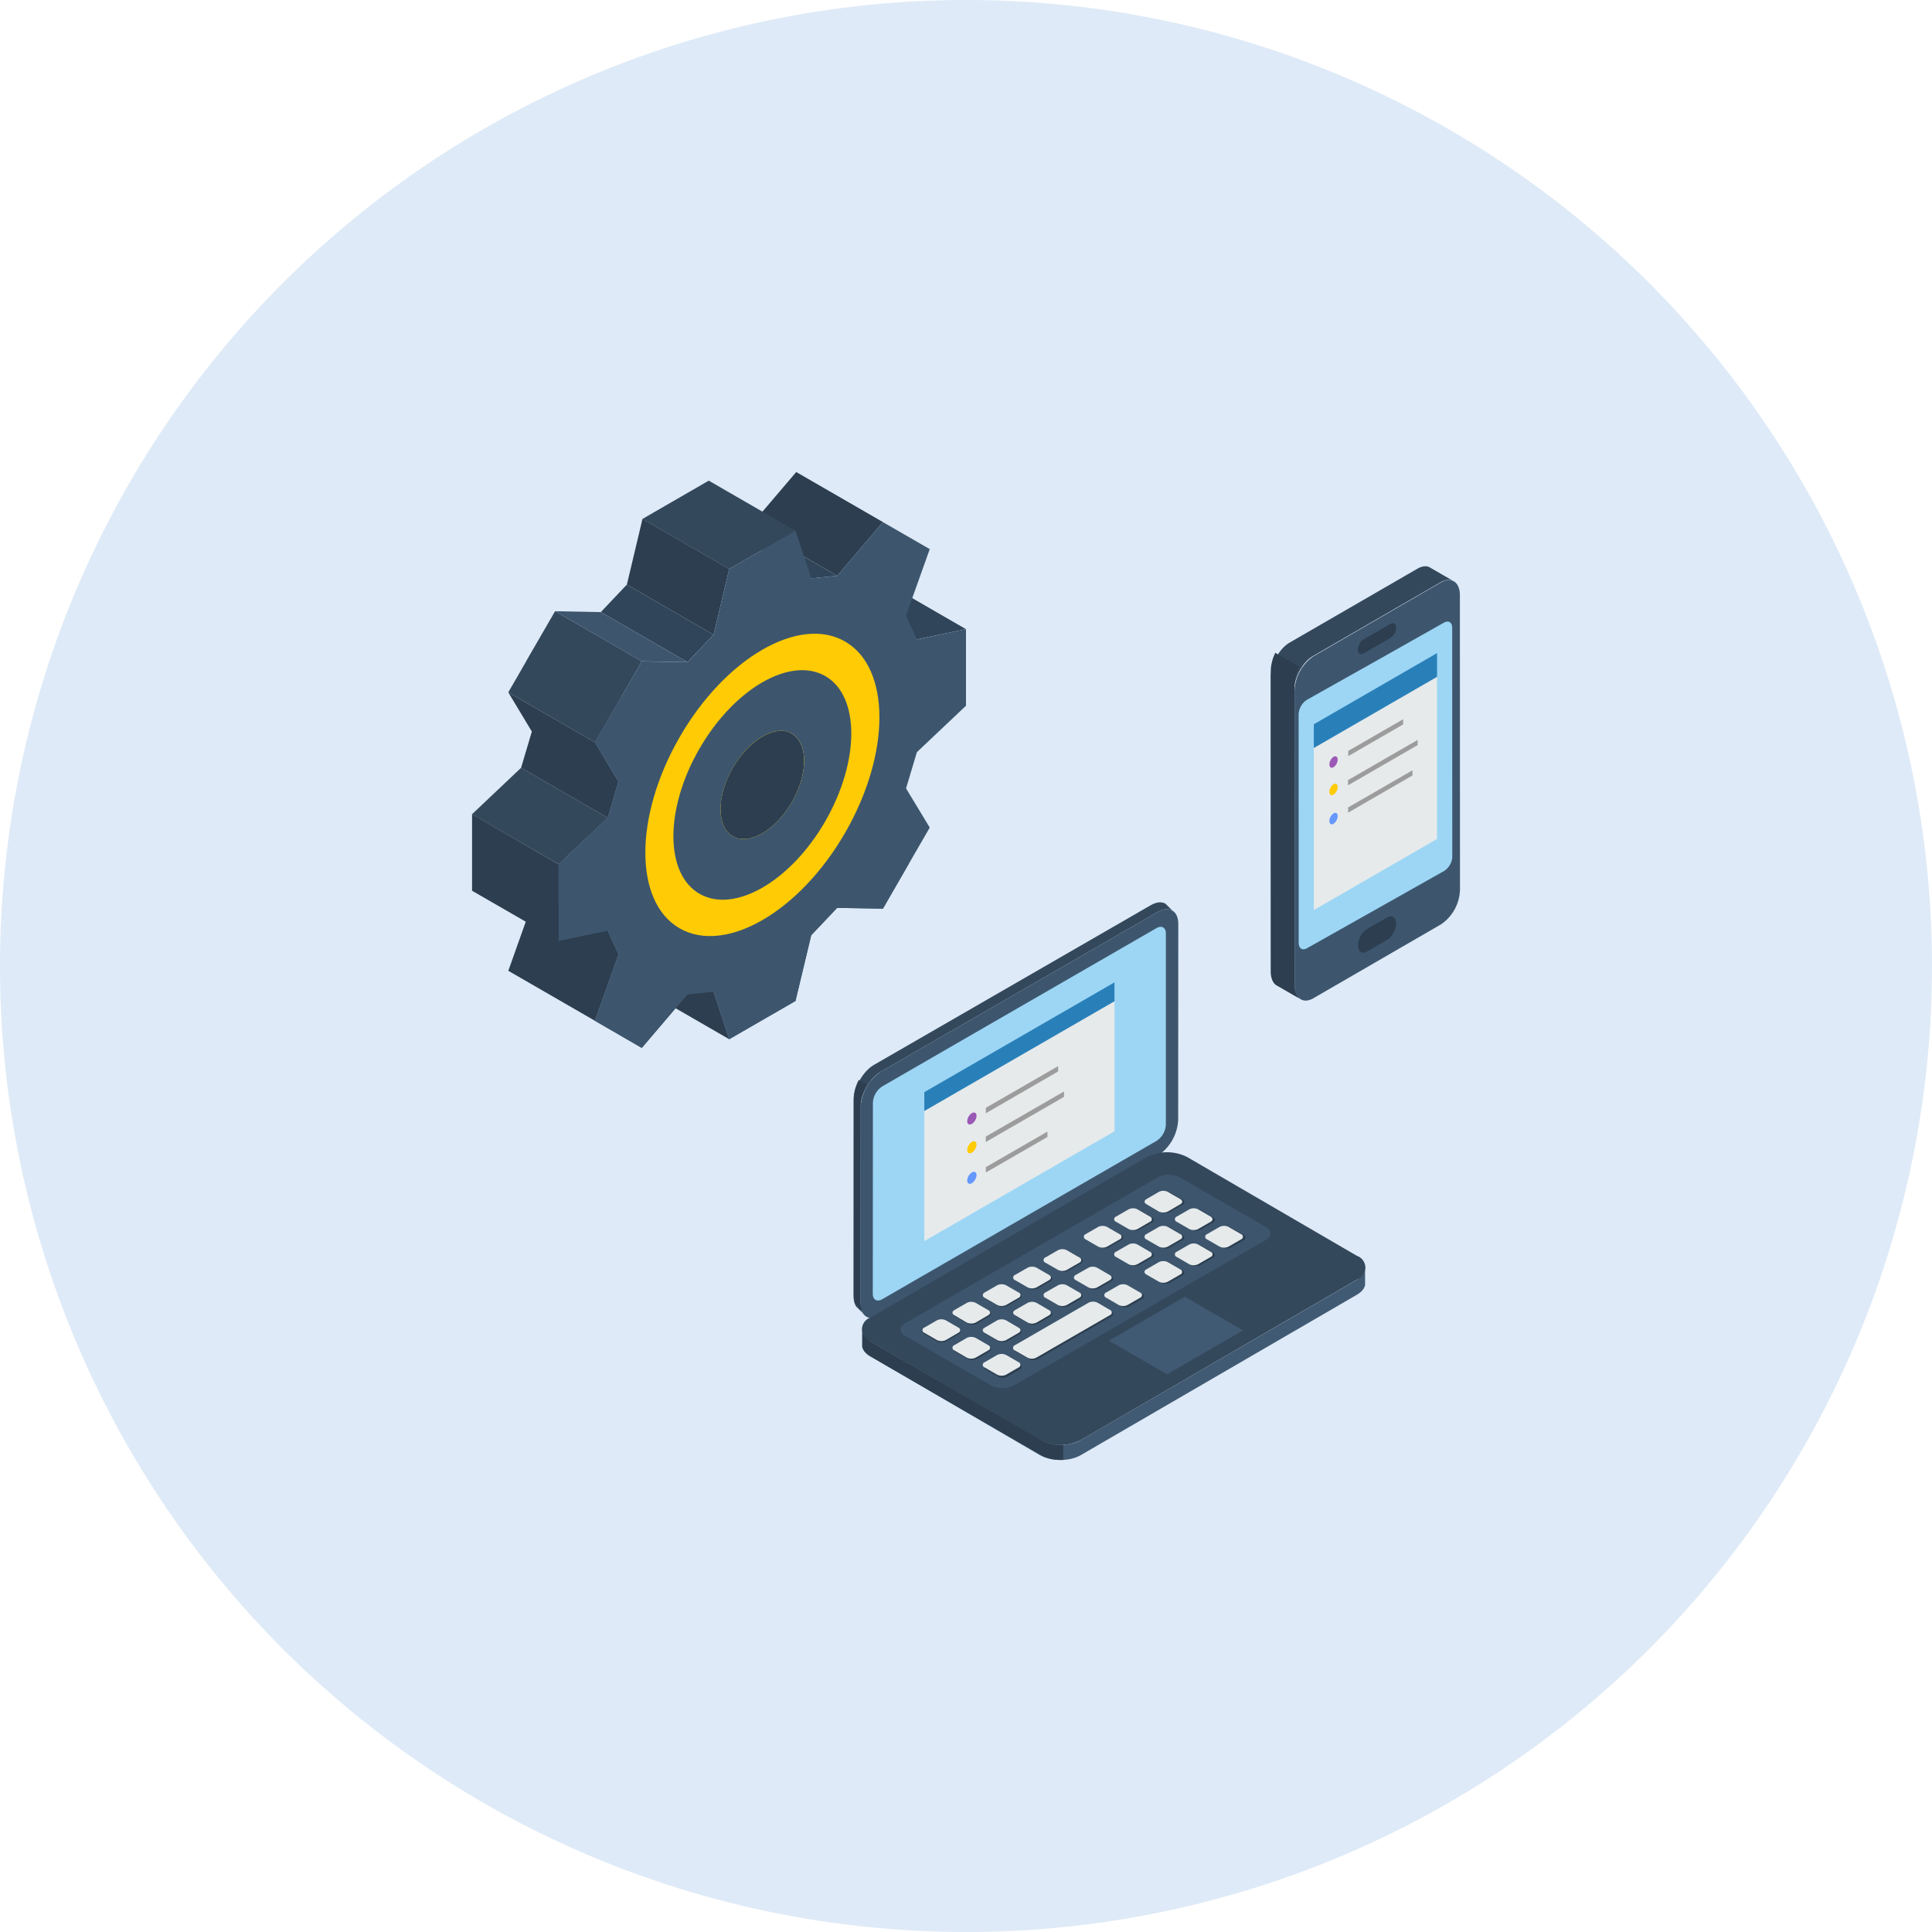<svg xmlns="http://www.w3.org/2000/svg" width="176" height="176" viewBox="0 0 176 176">
  <g id="グループ_18267" data-name="グループ 18267" transform="translate(-236 -544)">
    <path id="パス_23981" data-name="パス 23981" d="M88,0A88,88,0,1,1,0,88,88,88,0,0,1,88,0Z" transform="translate(236 544)" fill="#deeaf7"/>
    <g id="グループ_15256" data-name="グループ 15256" transform="translate(-52 28)">
      <rect id="長方形_379" data-name="長方形 379" width="90" height="90" transform="translate(331 559)" fill="none"/>
      <g id="グループ_15284" data-name="グループ 15284" transform="translate(233.873 405.769)">
        <path id="パス_26884" data-name="パス 26884" d="M112.2,158.6l-7.9-4.563-4.468.933,7.9,4.564Z" transform="translate(29.919 8.943)" fill="#304559" fill-rule="evenodd"/>
        <path id="パス_26885" data-name="パス 26885" d="M111.3,157.792l-7.9-4.561-4.167,4.891,7.9,4.561Z" transform="translate(23.261 0)" fill="#2c3e50" fill-rule="evenodd"/>
        <path id="パス_26886" data-name="パス 26886" d="M109.305,158.2l-7.9-4.561-2.37.232,7.9,4.563Z" transform="translate(21.087 4.485)" fill="#304559" fill-rule="evenodd"/>
        <path id="パス_26887" data-name="パス 26887" d="M112.355,157.859l-7.9-4.563-.188.11-.192.11-.188.108-.188.11-.188.11-.19.109-.188.109-.188.106-.188.11-.188.108-.192.11-.188.11-.188.11-.188.108-.19.11-.188.11-.188.106-.188.109-.192.11-.188.109-.188.109-.187.109-.188.11-.192.11-.188.109-.188.106-.188.11-.192.11-.187.109-.188.109-.188.11-.191.109,7.9,4.561.19-.11.188-.11.188-.108.188-.106.192-.11.188-.11.188-.108.187-.11.192-.11.188-.109.188-.109.188-.11.188-.106.192-.11.187-.109.188-.11.188-.109.192-.109.188-.109.188-.11.188-.106.19-.108.188-.11.188-.11.188-.109.188-.108.192-.11.188-.11.188-.108.188-.106.19-.11Z" transform="translate(14.239 0.72)" fill="#34485c" fill-rule="evenodd"/>
        <path id="パス_26888" data-name="パス 26888" d="M107.622,158.146l-7.9-4.561L98.3,159.57l7.9,4.563Z" transform="translate(12.933 3.919)" fill="#2c3e50" fill-rule="evenodd"/>
        <path id="パス_26889" data-name="パス 26889" d="M108.371,158.645l-7.9-4.563-2.37,2.5,7.9,4.56Z" transform="translate(10.759 9.407)" fill="#304559" fill-rule="evenodd"/>
        <path id="パス_26890" data-name="パス 26890" d="M109.825,158.922l-7.9-4.56-4.171-.08,7.9,4.563Z" transform="translate(6.935 11.63)" fill="#3d566e" fill-rule="evenodd"/>
        <path id="パス_26891" data-name="パス 26891" d="M109.561,158.846l-7.9-4.563-.134.233-.133.233-.134.229-.134.231-.132.229-.134.233-.133.229-.134.232-.133.229-.134.232-.133.228-.134.233-.134.229-.133.233-.134.229-.133.233-.134.228-.133.232-.134.233L99,158.9l-.134.233-.134.229-.129.231-.134.229-.133.233-.134.229-.133.233-.134.229-.134.231-.132.229-.134.233-.133.229,7.9,4.563.134-.233.132-.229.134-.231.134-.229.133-.232.134-.229.133-.232.134-.229.132-.231.134-.229.13-.233.133-.232.134-.229.133-.233.134-.228.133-.232.134-.229.133-.233.134-.229.134-.232.133-.228.134-.233.133-.229.134-.233.133-.229.134-.233.132-.228.134-.233.133-.233.134-.229.134-.233Z" transform="translate(3.029 11.63)" fill="#34485c" fill-rule="evenodd"/>
        <path id="パス_26892" data-name="パス 26892" d="M105.3,159.459,97.4,154.9l2.148,3.573-.981,3.3,7.9,4.563.98-3.307Z" transform="translate(3.029 18.4)" fill="#2c3e50" fill-rule="evenodd"/>
        <path id="パス_26893" data-name="パス 26893" d="M109.5,160.03l-7.9-4.563L97.127,159.7l7.9,4.56Z" transform="translate(0 24.705)" fill="#34485c" fill-rule="evenodd"/>
        <path id="パス_26894" data-name="パス 26894" d="M105.02,160.384l-7.893-4.567v6.977l4.892,2.82-1.591,4.471,7.893,4.555,2.157-6.049-.988-2.169-4.471-2.579Z" transform="translate(0.004 28.582)" fill="#2c3e50" fill-rule="evenodd"/>
        <path id="パス_26895" data-name="パス 26895" d="M106.2,161.343l-7.9-4.563,1.424,4.338,7.9,4.563Z" transform="translate(12.933 39.22)" fill="#2c3e50" fill-rule="evenodd"/>
        <path id="パス_26896" data-name="パス 26896" d="M106.343,168.736l-7.9-4.563.141.075.146.061.154.048.157.034.161.024.164.011h.168l.17-.014.175-.023.173-.035.178-.048.181-.058.181-.071.182-.078.184-.089.181-.1.184-.11.181-.123.184-.13.181-.14.178-.147.177-.16.178-.164.17-.177.171-.186.171-.191.164-.2.16-.207.158-.216.149-.225.147-.233.143-.235.134-.243.129-.246.117-.242.11-.242.1-.246.092-.244.082-.238.076-.242.065-.236.058-.236.047-.235.039-.229.03-.225.024-.222.013-.219,0-.214,0-.209-.013-.2-.024-.2-.03-.192-.039-.188-.047-.177-.058-.168-.065-.164-.076-.154-.082-.146-.092-.137-.1-.127-.11-.119-.117-.106-.129-.1-.134-.086,7.9,4.56.133.089.13.1.116.11.11.117.1.125.093.141.082.144.075.153.065.164.058.171.048.177.037.186.031.19.023.2.014.2,0,.209,0,.214-.014.219-.023.222-.031.229-.037.229-.048.233-.058.235-.065.24-.075.239-.082.242-.093.243-.1.242-.11.246-.116.242-.13.244-.133.242-.143.239-.147.229-.151.225-.157.216-.162.208-.164.2-.17.2-.171.181-.171.177-.177.167-.178.157-.177.151-.181.14-.184.13-.182.119-.184.11-.181.1-.184.089-.181.082-.181.069-.182.058-.177.047-.175.035-.174.027-.171.011-.168,0-.164-.011-.16-.024-.158-.038-.153-.047-.147-.061Z" transform="translate(14.536 17.676)" fill="#2c3e50" fill-rule="evenodd"/>
        <path id="パス_26897" data-name="パス 26897" d="M129.425,177.866l.988-3.3,4.471-4.23v-6.977l-4.471.94-.988-2.181,2.157-6.049-4.266-2.458-4.169,4.893-2.362.229-1.434-4.338q-3.019,1.753-6.037,3.483l-1.422,5.989-2.374,2.506-4.169-.072-4.266,7.375,2.157,3.567-.988,3.314-4.471,4.23v6.965l4.471-.928.988,2.169-2.157,6.049c1.422.82,2.844,1.651,4.266,2.47l4.169-4.892,2.374-.241,1.422,4.338c2.012-1.157,4.025-2.326,6.037-3.482l1.434-5.989,2.362-2.494,4.169.072,4.266-7.387-2.157-3.567Zm-10.4,1.241c-1.482,2.579-3.9,3.976-5.386,3.121s-1.494-3.651,0-6.23,3.9-3.977,5.386-3.121S120.52,176.528,119.026,179.107Z" transform="translate(7.242 4.184)" fill="#3d566e" fill-rule="evenodd"/>
        <path id="パス_26898" data-name="パス 26898" d="M103.47,154.932l-2.386,4.121,2.157,3.567-.988,3.314-4.471,4.23v6.965l4.471-.928.988,2.169-2.157,6.049c1.422.82,2.844,1.651,4.266,2.47L109.519,182l2.374-.241,1.422,4.338c2.012-1.157,4.025-2.326,6.037-3.482l1.434-5.989,2.362-2.494,4.169.072,2.374-4.121-10.423-6.025-.241.434c-1.482,2.579-3.9,3.976-5.386,3.121s-1.494-3.651,0-6.23l.253-.422Z" transform="translate(7.242 18.803)" fill="#3d566e" fill-rule="evenodd"/>
        <path id="パス_26899" data-name="パス 26899" d="M116.638,172.585c4.169-7.218,4.169-15.014,0-17.424s-10.917,1.494-15.075,8.712-4.169,15.014,0,17.412,10.917-1.494,15.075-8.7Zm-4.844-2.807c-1.482,2.579-3.9,3.976-5.386,3.121s-1.494-3.651,0-6.23,3.9-3.977,5.386-3.121S113.288,167.2,111.794,169.778Z" transform="translate(14.475 13.513)" fill="#ffcb05" fill-rule="evenodd"/>
        <path id="パス_26900" data-name="パス 26900" d="M101.017,161.881c3.169-5.483,8.29-8.435,11.46-6.616s3.157,7.748,0,13.231-8.29,8.435-11.46,6.6-3.157-7.748,0-13.219Zm8.423,4.856c1.494-2.579,1.494-5.362,0-6.23s-3.9.542-5.386,3.121-1.494,5.374,0,6.23S107.958,169.316,109.44,166.737Z" transform="translate(16.828 16.553)" fill="#3d566e" fill-rule="evenodd"/>
      </g>
      <g id="グループ_15513" data-name="グループ 15513" transform="translate(358.181 461.574)">
        <path id="パス_26943" data-name="パス 26943" d="M8.434,174.066l-.626-.626-.04-.069-.037-.074-.034-.077-.032-.083-.024-.09-.022-.092-.015-.1-.013-.1-.005-.1,0-.108.005-17.888,0-.114.01-.111.009-.113.019-.118.022-.118.025-.114.027-.116.035-.118.039-.118.04-.118.047-.117.046-.114.052-.118.056-.114.059-.111.065-.111.064-.108.069-.108.071-.106.071-.1.077-.1.077-.1.081-.1.083-.089.087-.089.086-.083.086-.081.093-.077.089-.071.1-.069.093-.061.1-.059,25.2-14.537.1-.052.093-.047.1-.039.089-.035.093-.027.086-.022.087-.015.086-.012.083,0h.081l.077.009.077.013.071.019.071.021.069.032.064.034.624.625-.065-.035-.068-.031-.071-.022-.071-.019-.077-.012-.077-.01H36.1l-.083,0-.087.012-.086.016-.087.022-.093.027-.089.034-.1.04-.093.047-.1.052-25.2,14.536-.1.059-.093.062-.093.068-.093.074-.089.074-.09.081-.086.084-.086.089-.084.089-.081.1-.076.1-.077.1-.071.1-.072.1-.068.108-.065.109-.061.111-.062.114-.056.111-.049.117-.05.114-.046.118-.04.118-.04.116-.031.118-.032.118-.024.118-.022.113-.015.118-.013.114-.009.114v.111l-.01,17.887,0,.108.007.106.012.1.019.1.019.093.028.089.027.084.034.077.037.074Z" transform="translate(0 0)" fill="#34485c" fill-rule="evenodd"/>
        <path id="パス_26944" data-name="パス 26944" d="M9.514,151.469l25.2-14.534c1.035-.588,1.874-.109,1.874,1.079L36.577,155.9a4.176,4.176,0,0,1-1.863,3.247L9.5,173.684c-1.024.588-1.863.109-1.863-1.079l.011-17.889A4.176,4.176,0,0,1,9.514,151.469Z" transform="translate(0.57 0.567)" fill="#3d566e" fill-rule="evenodd"/>
        <path id="パス_26945" data-name="パス 26945" d="M8.615,151.36l6.635-3.835,18.336-10.579c.468-.272.861-.044.85.5v17.41a1.878,1.878,0,0,1-.861,1.482L12.885,168.28,8.6,170.754c-.479.272-.861.054-.861-.49l.011-17.421A1.879,1.879,0,0,1,8.615,151.36Z" transform="translate(1.589 2.027)" fill="#9dd6f5" fill-rule="evenodd"/>
        <path id="パス_26946" data-name="パス 26946" d="M8.173,147.457l17.325-10V149.4l-17.325,10Z" transform="translate(5.848 8.086)" fill="#e6eaeb" fill-rule="evenodd"/>
        <path id="パス_26947" data-name="パス 26947" d="M8.173,149.021l17.325-10V137.3l-17.325,10Z" transform="translate(5.848 6.617)" fill="#2980b9" fill-rule="evenodd"/>
        <path id="パス_26948" data-name="パス 26948" d="M8.963,138.45h0c.229-.131.425-.022.425.24h0a.954.954,0,0,1-.425.741h0c-.24.131-.425.022-.425-.251h0A.923.923,0,0,1,8.963,138.45Z" transform="translate(9.392 17.379)" fill="#9b59b6" fill-rule="evenodd"/>
        <path id="パス_26949" data-name="パス 26949" d="M8.963,138.692h0c.229-.131.425-.022.425.24h0a.972.972,0,0,1-.425.741h0c-.24.131-.425.022-.425-.24h0A.926.926,0,0,1,8.963,138.692Z" transform="translate(9.392 19.757)" fill="#ffcb05" fill-rule="evenodd"/>
        <path id="パス_26950" data-name="パス 26950" d="M8.963,138.954h0c.229-.142.425-.022.425.24h0a.955.955,0,0,1-.425.741h0c-.24.131-.425.022-.425-.251h0A.922.922,0,0,1,8.963,138.954Z" transform="translate(9.392 22.278)" fill="#69f" fill-rule="evenodd"/>
        <path id="パス_26951" data-name="パス 26951" d="M8.7,141.806l6.587-3.8v.487L8.7,142.3Z" transform="translate(10.924 13.541)" fill="#9c9c9c" fill-rule="evenodd"/>
        <path id="パス_26952" data-name="パス 26952" d="M8.7,142.329l7.124-4.11v.491L8.7,142.82Z" transform="translate(10.923 15.637)" fill="#9c9c9c" fill-rule="evenodd"/>
        <path id="パス_26953" data-name="パス 26953" d="M8.7,141.8l5.611-3.24v.491L8.7,142.287Z" transform="translate(10.926 18.95)" fill="#9c9c9c" fill-rule="evenodd"/>
        <path id="パス_26954" data-name="パス 26954" d="M17.684,140.52l-7.437,4.289v-.4l7.437-4.289Z" transform="translate(26.157 34.328)" fill="#e6eaeb" fill-rule="evenodd"/>
        <path id="パス_26955" data-name="パス 26955" d="M53.459,139.731V141.1l-.022.071-.027.074-.034.071-.037.071-.047.071-.052.069-.055.068-.065.065-.067.064-.077.062-.08.062-.089.059-.092.058L27.569,156.571l-.1.055-.1.05-.105.049-.107.044-.114.04-.114.037-.114.031-.119.03-.12.025-.122.025-.123.018-.122.015-.126.012-.126.01-.127,0-.129,0-.126,0-.126,0-.126-.01-.127-.012-.126-.015-.122-.018-.123-.025-.119-.025-.117-.03-.116-.034-.114-.037-.11-.04-.108-.044-.107-.046-.1-.053-.1-.052L8.4,147.584l-.092-.058-.09-.059-.079-.059-.077-.065-.068-.064-.064-.065-.055-.067-.052-.068-.047-.072-.037-.071-.034-.071-.028-.071-.021-.074v-1.368l.021.074.028.071.034.071.037.072.047.071.052.067.055.069.064.064.068.065.077.064.079.059.09.059.092.059L23.836,155.2l.1.053.1.052.107.046.108.043.11.04.114.037.116.034.117.03.119.025.123.022.122.022.126.015.127.012.126.01.126,0,.126,0,.129,0,.127,0,.126-.01.126-.012.122-.015.123-.019.122-.025.12-.025.119-.03.114-.03.114-.037.114-.04.107-.044.105-.049.1-.049.1-.057L52.716,140.6l.092-.059.089-.059.08-.062.077-.061.067-.065.065-.065.055-.068.052-.071.047-.068.037-.072.034-.071.027-.074Z" transform="translate(0.715 30.408)" fill="#415a73" fill-rule="evenodd"/>
        <path id="パス_26956" data-name="パス 26956" d="M8.416,153.8l25.154-14.61a4.084,4.084,0,0,1,3.725,0l15.441,8.988a1.147,1.147,0,0,1,0,2.168l-25.143,14.61a4.107,4.107,0,0,1-3.736,0L8.416,155.972A1.151,1.151,0,0,1,8.416,153.8Z" transform="translate(0.694 20.651)" fill="#34485c" fill-rule="evenodd"/>
        <path id="パス_26957" data-name="パス 26957" d="M15.033,147.011l6.922-4-5.3-3.063-6.92,4Z" transform="translate(21.095 32.608)" fill="#415a73" fill-rule="evenodd"/>
        <path id="パス_26958" data-name="パス 26958" d="M8.385,152.461l1.994-1.155,3.018-1.743,3.149-1.82,1.58-.9.087-.055,1.994-1.155,3.018-1.743,3.149-1.819,4.1-2.364.915-.534a2.239,2.239,0,0,1,2,0l7.844,4.532a.62.62,0,0,1,0,1.166l-9.74,5.611-.087.065-13.172,7.6a2.238,2.238,0,0,1-2,0l-7.844-4.532A.612.612,0,0,1,8.385,152.461Z" transform="translate(3.9 22.506)" fill="#3d566e" fill-rule="evenodd"/>
        <g id="グループ_15507" data-name="グループ 15507" transform="translate(13.889 162.95)">
          <path id="パス_26959" data-name="パス 26959" d="M9.1,140.757l1.133-.654a.922.922,0,0,1,.828,0l1.133.654c.229.142.229.349,0,.479l-1.133.654a.922.922,0,0,1-.828,0L9.1,141.236A.253.253,0,0,1,9.1,140.757Z" transform="translate(-0.582 -129.829)" fill="#2c3e50" fill-rule="evenodd"/>
          <path id="パス_26960" data-name="パス 26960" d="M9.721,140.406l-1.133.643c-.229.142-.229.349,0,.479l1.133.654a.959.959,0,0,0,.828.011l1.122-.665c.229-.131.229-.338,0-.479l-1.122-.643A.86.86,0,0,0,9.721,140.406Z" transform="translate(-5.638 -126.908)" fill="#2c3e50" fill-rule="evenodd"/>
          <path id="パス_26961" data-name="パス 26961" d="M9.969,140.546l-1.133.654a.257.257,0,0,0,0,.479l1.133.654a.923.923,0,0,0,.828,0l1.133-.654a.253.253,0,0,0,0-.479l-1.133-.654A.923.923,0,0,0,9.969,140.546Z" transform="translate(-3.107 -125.446)" fill="#2c3e50" fill-rule="evenodd"/>
          <path id="パス_26962" data-name="パス 26962" d="M10.549,141.89l1.133-.654a.253.253,0,0,0,0-.479l-1.133-.654a.922.922,0,0,0-.828,0l-1.133.654a.253.253,0,0,0,0,.479l1.133.654A.922.922,0,0,0,10.549,141.89Z" transform="translate(-5.638 -129.829)" fill="#2c3e50" fill-rule="evenodd"/>
          <path id="パス_26963" data-name="パス 26963" d="M10.794,141.739l1.133-.654c.229-.131.229-.338,0-.468l-1.122-.654a.86.86,0,0,0-.828,0l-1.133.643c-.229.142-.229.349,0,.479l1.133.654A.9.9,0,0,0,10.794,141.739Z" transform="translate(-3.105 -131.291)" fill="#2c3e50" fill-rule="evenodd"/>
          <path id="パス_26964" data-name="パス 26964" d="M11.416,141.384l-1.133.654a.923.923,0,0,1-.828,0l-1.122-.654a.253.253,0,0,1,0-.479l1.133-.654a.9.9,0,0,1,.817,0l1.133.654A.253.253,0,0,1,11.416,141.384Z" transform="translate(-8.161 -128.365)" fill="#2c3e50" fill-rule="evenodd"/>
          <path id="パス_26965" data-name="パス 26965" d="M8.844,140.9l1.133-.654a.9.9,0,0,1,.817,0l1.133.654a.253.253,0,0,1,0,.479l-1.133.654a.923.923,0,0,1-.828,0l-1.122-.654A.253.253,0,0,1,8.844,140.9Z" transform="translate(-3.105 -128.365)" fill="#2c3e50" fill-rule="evenodd"/>
          <path id="パス_26966" data-name="パス 26966" d="M9.611,140.462l1.122-.654a.923.923,0,0,1,.828,0l1.133.654a.253.253,0,0,1,0,.479l-1.133.654a.922.922,0,0,1-.828,0l-1.122-.654A.253.253,0,0,1,9.611,140.462Z" transform="translate(4.484 -132.748)" fill="#2c3e50" fill-rule="evenodd"/>
          <path id="パス_26967" data-name="パス 26967" d="M9.866,140.61,11,139.956a.922.922,0,0,1,.828,0l1.133.654a.257.257,0,0,1,0,.479l-1.133.654a.923.923,0,0,1-.828,0l-1.133-.654C9.637,140.947,9.637,140.74,9.866,140.61Z" transform="translate(7.008 -131.284)" fill="#2c3e50" fill-rule="evenodd"/>
          <path id="パス_26968" data-name="パス 26968" d="M11.05,141.595l1.133-.654a.253.253,0,0,0,0-.479l-1.133-.654a.923.923,0,0,0-.828,0l-1.122.654a.253.253,0,0,0,0,.479l1.122.654A.922.922,0,0,0,11.05,141.595Z" transform="translate(-0.572 -132.748)" fill="#2c3e50" fill-rule="evenodd"/>
          <path id="パス_26969" data-name="パス 26969" d="M11.316,141.447l1.122-.654a.255.255,0,0,0,.011-.48l-1.133-.654a.923.923,0,0,0-.828,0l-1.133.654a.253.253,0,0,0,0,.48l1.133.654A.924.924,0,0,0,11.316,141.447Z" transform="translate(1.951 -134.212)" fill="#2c3e50" fill-rule="evenodd"/>
          <path id="パス_26970" data-name="パス 26970" d="M9.355,140.61l1.133-.654a.922.922,0,0,1,.828,0l1.122.654c.229.131.229.338,0,.479l-1.133.643a.839.839,0,0,1-.817,0l-1.133-.654C9.126,140.947,9.126,140.74,9.355,140.61Z" transform="translate(1.951 -131.284)" fill="#2c3e50" fill-rule="evenodd"/>
          <path id="パス_26971" data-name="パス 26971" d="M9.1,143.979l6.7-3.868a.86.86,0,0,1,.828,0l1.133.643c.229.142.229.349,0,.479l-6.7,3.879a.923.923,0,0,1-.828,0L9.1,144.448C8.87,144.328,8.87,144.11,9.1,143.979Z" transform="translate(-0.582 -129.827)" fill="#2c3e50" fill-rule="evenodd"/>
          <path id="パス_26972" data-name="パス 26972" d="M10.452,139.971l1.133-.654a.924.924,0,0,1,.828,0l1.133.654a.253.253,0,0,1,0,.479l-1.133.654a.923.923,0,0,1-.828,0l-1.133-.654A.258.258,0,0,1,10.452,139.971Z" transform="translate(12.893 -137.607)" fill="#2c3e50" fill-rule="evenodd"/>
          <path id="パス_26973" data-name="パス 26973" d="M10.716,140.119l1.133-.654a.9.9,0,0,1,.817,0l1.133.654a.253.253,0,0,1,0,.479l-1.133.654a.923.923,0,0,1-.828,0l-1.122-.654A.253.253,0,0,1,10.716,140.119Z" transform="translate(15.418 -136.142)" fill="#2c3e50" fill-rule="evenodd"/>
          <path id="パス_26974" data-name="パス 26974" d="M12.166,140.956l1.122-.654a.253.253,0,0,0,0-.48l-1.122-.654a.923.923,0,0,0-.828,0l-1.133.654a.253.253,0,0,0,0,.48l1.133.654A.924.924,0,0,0,12.166,140.956Z" transform="translate(10.362 -139.071)" fill="#2c3e50" fill-rule="evenodd"/>
          <path id="パス_26975" data-name="パス 26975" d="M10.2,140.119l1.133-.654a.922.922,0,0,1,.828,0l1.122.654a.253.253,0,0,1,0,.479l-1.133.654a.9.9,0,0,1-.817,0l-1.133-.664C9.976,140.467,9.976,140.249,10.2,140.119Z" transform="translate(10.362 -136.142)" fill="#2c3e50" fill-rule="evenodd"/>
          <path id="パス_26976" data-name="パス 26976" d="M10.46,140.264l1.133-.654a.891.891,0,0,1,.828.011l1.133.643c.218.142.218.349,0,.479l-1.133.654a.923.923,0,0,1-.828,0l-1.133-.654A.253.253,0,0,1,10.46,140.264Z" transform="translate(12.885 -134.686)" fill="#2c3e50" fill-rule="evenodd"/>
          <path id="パス_26977" data-name="パス 26977" d="M11.644,141.259l1.133-.664c.229-.12.229-.338,0-.469l-1.133-.654a.839.839,0,0,0-.817,0l-1.133.643c-.229.142-.229.349,0,.479l1.133.664A.974.974,0,0,0,11.644,141.259Z" transform="translate(5.306 -136.149)" fill="#2c3e50" fill-rule="evenodd"/>
          <path id="パス_26978" data-name="パス 26978" d="M11.91,141.1l1.133-.654a.253.253,0,0,0,0-.479l-1.133-.654a.924.924,0,0,0-.828,0l-1.133.654a.253.253,0,0,0,0,.479l1.133.654A.923.923,0,0,0,11.91,141.1Z" transform="translate(7.829 -137.607)" fill="#2c3e50" fill-rule="evenodd"/>
          <path id="パス_26979" data-name="パス 26979" d="M9.949,140.266l1.133-.654a.924.924,0,0,1,.828,0l1.133.654c.229.142.229.349,0,.479l-1.133.654a.923.923,0,0,1-.828,0l-1.133-.654A.253.253,0,0,1,9.949,140.266Z" transform="translate(7.829 -134.687)" fill="#2c3e50" fill-rule="evenodd"/>
          <path id="パス_26980" data-name="パス 26980" d="M10.2,140.414l1.133-.654a.9.9,0,0,1,.817,0l1.133.654a.253.253,0,0,1,0,.479l-1.133.654a.924.924,0,0,1-.828,0l-1.122-.654A.253.253,0,0,1,10.2,140.414Z" transform="translate(10.362 -133.223)" fill="#2c3e50" fill-rule="evenodd"/>
        </g>
        <path id="パス_26981" data-name="パス 26981" d="M9.1,140.74l1.133-.654a.924.924,0,0,1,.828,0l1.122.654a.253.253,0,0,1,0,.479l-1.122.654a.923.923,0,0,1-.828,0L9.1,141.208C8.868,141.088,8.868,140.871,9.1,140.74Z" transform="translate(13.192 33.031)" fill="#e6eaeb" fill-rule="evenodd"/>
        <path id="パス_26982" data-name="パス 26982" d="M9.708,140.381l-1.122.654a.253.253,0,0,0,0,.479l1.122.654a.923.923,0,0,0,.828,0l1.133-.654a.253.253,0,0,0,0-.479l-1.133-.654A.923.923,0,0,0,9.708,140.381Z" transform="translate(8.172 35.93)" fill="#e6eaeb" fill-rule="evenodd"/>
        <path id="パス_26983" data-name="パス 26983" d="M9.974,140.529l-1.133.654a.253.253,0,0,0,0,.479l1.133.654a.924.924,0,0,0,.828,0l1.133-.654a.258.258,0,0,0,0-.479l-1.133-.654A.922.922,0,0,0,9.974,140.529Z" transform="translate(10.677 37.336)" fill="#e6eaeb" fill-rule="evenodd"/>
        <path id="パス_26984" data-name="パス 26984" d="M10.536,141.873l1.133-.665c.229-.12.229-.338,0-.468l-1.133-.654a.9.9,0,0,0-.817,0l-1.133.654c-.229.131-.229.338,0,.468l1.122.665A1,1,0,0,0,10.536,141.873Z" transform="translate(8.172 33.031)" fill="#e6eaeb" fill-rule="evenodd"/>
        <path id="パス_26985" data-name="パス 26985" d="M10.795,141.725l1.133-.654a.253.253,0,0,0,0-.479l-1.133-.654a.924.924,0,0,0-.828,0l-1.133.654a.258.258,0,0,0,0,.479l1.133.654A.923.923,0,0,0,10.795,141.725Z" transform="translate(10.685 31.577)" fill="#e6eaeb" fill-rule="evenodd"/>
        <path id="パス_26986" data-name="パス 26986" d="M11.413,141.366l-1.122.654a.922.922,0,0,1-.828,0l-1.133-.654a.253.253,0,0,1,0-.479l1.133-.654a.924.924,0,0,1,.828,0l1.133.654A.255.255,0,0,1,11.413,141.366Z" transform="translate(5.698 34.476)" fill="#e6eaeb" fill-rule="evenodd"/>
        <path id="パス_26987" data-name="パス 26987" d="M8.841,140.9l1.133-.665a.924.924,0,0,1,.828,0l1.133.665c.229.12.229.338,0,.469l-1.133.654a.922.922,0,0,1-.828,0l-1.133-.654C8.612,141.235,8.612,141.017,8.841,140.9Z" transform="translate(10.677 34.476)" fill="#e6eaeb" fill-rule="evenodd"/>
        <path id="パス_26988" data-name="パス 26988" d="M9.608,140.441l1.133-.643a.86.86,0,0,1,.828,0l1.133.654c.229.131.229.338,0,.468l-1.133.654a.923.923,0,0,1-.828,0l-1.133-.654C9.379,140.79,9.379,140.583,9.608,140.441Z" transform="translate(18.212 30.125)" fill="#e6eaeb" fill-rule="evenodd"/>
        <path id="パス_26989" data-name="パス 26989" d="M9.864,140.592,11,139.938a.9.9,0,0,1,.817,0l1.133.654a.253.253,0,0,1,0,.479l-1.133.654a.923.923,0,0,1-.828,0l-1.122-.654A.253.253,0,0,1,9.864,140.592Z" transform="translate(20.727 31.577)" fill="#e6eaeb" fill-rule="evenodd"/>
        <path id="パス_26990" data-name="パス 26990" d="M11.058,141.577l1.133-.654c.229-.131.229-.338,0-.479l-1.133-.654a.922.922,0,0,0-.828,0l-1.133.654a.253.253,0,0,0,0,.479l1.133.654A.923.923,0,0,0,11.058,141.577Z" transform="translate(13.192 30.123)" fill="#e6eaeb" fill-rule="evenodd"/>
        <path id="パス_26991" data-name="パス 26991" d="M11.3,141.43l1.133-.654a.253.253,0,0,0,0-.48l-1.133-.654a.9.9,0,0,0-.817,0l-1.133.654a.253.253,0,0,0,0,.48l1.133.654A.9.9,0,0,0,11.3,141.43Z" transform="translate(15.707 28.678)" fill="#e6eaeb" fill-rule="evenodd"/>
        <path id="パス_26992" data-name="パス 26992" d="M9.344,140.592l1.144-.654a.9.9,0,0,1,.817,0l1.133.654a.253.253,0,0,1,0,.479l-1.133.654a.923.923,0,0,1-.828,0l-1.133-.654A.258.258,0,0,1,9.344,140.592Z" transform="translate(15.705 31.577)" fill="#e6eaeb" fill-rule="evenodd"/>
        <path id="パス_26993" data-name="パス 26993" d="M9.1,143.954l6.7-3.868a.924.924,0,0,1,.828,0l1.122.654a.253.253,0,0,1,0,.479l-6.7,3.868a.9.9,0,0,1-.817,0L9.1,144.433A.253.253,0,0,1,9.1,143.954Z" transform="translate(13.178 33.015)" fill="#e6eaeb" fill-rule="evenodd"/>
        <path id="パス_26994" data-name="パス 26994" d="M10.458,139.953l1.133-.654a.9.9,0,0,1,.817,0l1.133.654c.229.142.229.349,0,.479l-1.133.654a.9.9,0,0,1-.817,0l-1.133-.654A.253.253,0,0,1,10.458,139.953Z" transform="translate(26.563 25.298)" fill="#e6eaeb" fill-rule="evenodd"/>
        <path id="パス_26995" data-name="パス 26995" d="M10.713,140.1l1.133-.654a.922.922,0,0,1,.828,0l1.133.654a.253.253,0,0,1,0,.479l-1.133.654a.923.923,0,0,1-.828,0l-1.133-.654A.253.253,0,0,1,10.713,140.1Z" transform="translate(29.068 26.752)" fill="#e6eaeb" fill-rule="evenodd"/>
        <path id="パス_26996" data-name="パス 26996" d="M12.153,140.939l1.133-.665c.229-.12.229-.338,0-.468l-1.133-.654a.922.922,0,0,0-.828,0l-1.122.654c-.229.131-.229.349,0,.468l1.122.665A1,1,0,0,0,12.153,140.939Z" transform="translate(24.058 23.853)" fill="#e6eaeb" fill-rule="evenodd"/>
        <path id="パス_26997" data-name="パス 26997" d="M10.194,140.1l1.133-.654a.922.922,0,0,1,.828,0l1.133.654a.253.253,0,0,1,0,.479l-1.133.654a.923.923,0,0,1-.828,0l-1.133-.654A.257.257,0,0,1,10.194,140.1Z" transform="translate(24.055 26.752)" fill="#e6eaeb" fill-rule="evenodd"/>
        <path id="パス_26998" data-name="パス 26998" d="M10.458,140.249l1.133-.654a.9.9,0,0,1,.817,0l1.133.654a.253.253,0,0,1,0,.479l-1.133.654a.922.922,0,0,1-.828,0l-1.122-.654A.253.253,0,0,1,10.458,140.249Z" transform="translate(26.563 28.206)" fill="#e6eaeb" fill-rule="evenodd"/>
        <path id="パス_26999" data-name="パス 26999" d="M11.645,141.234l1.133-.654a.253.253,0,0,0,0-.479l-1.133-.654a.922.922,0,0,0-.828,0l-1.133.654a.257.257,0,0,0,0,.479l1.133.654A.923.923,0,0,0,11.645,141.234Z" transform="translate(19.035 26.752)" fill="#e6eaeb" fill-rule="evenodd"/>
        <path id="パス_27000" data-name="パス 27000" d="M11.908,141.086l1.122-.654a.253.253,0,0,0,0-.479l-1.122-.654a.922.922,0,0,0-.828,0l-1.133.654a.253.253,0,0,0,0,.479l1.133.654A.923.923,0,0,0,11.908,141.086Z" transform="translate(21.543 25.298)" fill="#e6eaeb" fill-rule="evenodd"/>
        <path id="パス_27001" data-name="パス 27001" d="M9.947,140.249l1.133-.654a.923.923,0,0,1,.828,0l1.122.654a.253.253,0,0,1,0,.479l-1.133.654a.9.9,0,0,1-.817,0l-1.133-.654A.253.253,0,0,1,9.947,140.249Z" transform="translate(21.543 28.206)" fill="#e6eaeb" fill-rule="evenodd"/>
        <path id="パス_27002" data-name="パス 27002" d="M10.2,140.4l1.133-.654a.923.923,0,0,1,.828,0l1.133.654a.25.25,0,0,1,0,.468l-1.133.654a.923.923,0,0,1-.828,0l-1.133-.654C9.973,140.734,9.973,140.527,10.2,140.4Z" transform="translate(24.048 29.661)" fill="#e6eaeb" fill-rule="evenodd"/>
        <path id="パス_27003" data-name="パス 27003" d="M8.434,159.22l-.626-.626-.04-.069-.037-.074-.034-.077-.032-.083-.024-.09-.019-.092-.019-.1-.013-.1-.005-.1,0-.108.005-17.888,0-.114.01-.111.012-.113.015-.118.022-.118.025-.114.027-.116.035-.118.039-.118.04-.118.047-.117.046-.114.052-.118.056-.114.035-.062.734.424-.022.041L8.7,138.7l-.062.114-.056.111-.049.117-.05.114-.046.118-.04.118-.04.116-.031.118-.032.118-.024.118-.022.113-.015.118-.013.114-.009.114v.111l-.01,17.887,0,.108.007.106.012.1.019.1.019.093.028.089L8.32,159l.034.077.037.074Z" transform="translate(0 14.678)" fill="#2c3e50" fill-rule="evenodd"/>
        <path id="パス_27004" data-name="パス 27004" d="M25.961,151.911v-1.367h-.019l-.13,0-.126,0-.126,0-.126-.01-.127-.012-.126-.015-.123-.019-.124-.025-.12-.025-.118-.03-.117-.034-.114-.037-.111-.04-.109-.044-.108-.046-.1-.052-.1-.053L8.4,141.112l-.093-.059-.09-.059-.079-.059-.077-.064-.069-.065-.064-.064-.056-.069-.052-.067-.047-.071-.037-.072-.034-.071-.028-.071-.021-.074v1.368l.021.074.028.071.034.071.037.071.047.072.052.068.056.067.064.065.069.064.077.065.079.059.09.059.093.058,15.534,8.987.1.052.1.053.108.046.109.044.111.04.114.037.117.034.118.03.12.025.124.025.123.018.126.015.127.012.126.01.126,0,.126,0,.13,0Z" transform="translate(0.715 35.513)" fill="#2c3e50" fill-rule="evenodd"/>
      </g>
      <g id="グループ_15514" data-name="グループ 15514" transform="translate(386.809 430.878)">
        <path id="パス_27005" data-name="パス 27005" d="M33.479,137.989l-2.129-1.229-.066-.022-.071-.015-.071-.01-.076-.005h-.076l-.077.008-.081.012-.081.017-.083.024-.085.029-.085.037-.088.041-.088.048-11.652,6.738-.088.053-.088.058-.086.064-.085.068-.083.072-.081.078-.08.078L18,144.22l-.076.085-.073.093-.073.093-.068.095-.069.1-.065.1-.061.1-.061.107-.056.108-.054.11-.051.109-.049.113-.044.115-.041.112-.039.114-.034.118-.029.115-.027.117-.025.115-.019.114-.015.115-.01.115-.007.112,0,.113.009,26.846,0,.11.008.1.009.1.015.1.02.092.024.09.027.083.029.08.037.076.036.071.042.066.046.063.046.057.052.051.053.047,2.129,1.23-.054-.046-.051-.054-.049-.056-.044-.061-.041-.065-.039-.071-.034-.076-.032-.081-.027-.085-.022-.088-.019-.093-.017-.1-.009-.1-.008-.1,0-.11-.009-26.847,0-.112.007-.114.01-.113.016-.114.017-.117.025-.114.027-.116.032-.117.034-.114.037-.115.041-.114.046-.113.046-.112.051-.112.054-.11.059-.108.058-.105.063-.1.064-.1.068-.1.071-.1.071-.095.073-.09.078-.088.077-.083.078-.081.083-.076.083-.073.083-.065.088-.064.085-.058.088-.053,11.654-6.741.088-.047.085-.044.089-.034L32.8,138l.083-.022.083-.019.077-.013.078,0,.078,0,.073.005.071.012.071.015Z" transform="translate(0 0)" fill="#34485c" fill-rule="evenodd"/>
        <path id="パス_27006" data-name="パス 27006" d="M18.927,174.944l11.635-6.737a3.955,3.955,0,0,0,1.709-3.141l-.009-26.838c0-1.188-.773-1.7-1.717-1.162L18.918,143.8a3.993,3.993,0,0,0-1.717,3.149l.009,26.829C17.21,174.97,17.982,175.495,18.927,174.944Z" transform="translate(1.921 1.109)" fill="#3d566e" fill-rule="evenodd"/>
        <path id="パス_27007" data-name="パス 27007" d="M23.056,141.59l7.477-4.219c.351-.188.641-.068.72.282l.018.111v.094l.009,20.811v.1l-.018.128a1.641,1.641,0,0,1-.72,1.1L20.475,165.67l-.035.017-2.413,1.361c-.342.188-.632.068-.711-.282l-.026-.111v-.094l-.009-20.82v-.094l.026-.128a1.661,1.661,0,0,1,.711-1.1l5.037-2.833Z" transform="translate(2.21 4.465)" fill="#9dd6f5" fill-rule="evenodd"/>
        <path id="パス_27008" data-name="パス 27008" d="M20.716,138.459c.641-.369.641-1.439,0-1.071l-2.352,1.36c-.632.369-.632,1.439,0,1.071Z" transform="translate(7.087 4.696)" fill="#2c3e50" fill-rule="evenodd"/>
        <path id="パス_27009" data-name="パス 27009" d="M20.794,138.664a1.184,1.184,0,0,0,.527-.685,1.1,1.1,0,0,0,.044-.281.672.672,0,0,0-.044-.237c-.079-.167-.254-.228-.527-.07l-2.352,1.352a1.159,1.159,0,0,0-.518.685.845.845,0,0,0-.044.281.477.477,0,0,0,.044.237c.07.167.246.237.518.079l2.352-1.36Zm.36-.667a.785.785,0,0,1-.36.456l-2.352,1.36c-.184.114-.307.07-.36-.044a.424.424,0,0,1-.026-.158.851.851,0,0,1,.026-.2.821.821,0,0,1,.36-.456l2.352-1.36c.193-.105.307-.061.36.044a.468.468,0,0,1,.035.167A.818.818,0,0,1,21.153,138Z" transform="translate(7.009 4.597)" fill="#2c3e50" fill-rule="evenodd"/>
        <path id="パス_27010" data-name="パス 27010" d="M28.666,137.878l-11.227,6.483v14.986l11.227-6.481Z" transform="translate(3.437 8.682)" fill="#e6eaeb" fill-rule="evenodd"/>
        <path id="パス_27011" data-name="パス 27011" d="M28.666,139.794l-11.227,6.483v-2.163l11.227-6.483Z" transform="translate(3.437 6.986)" fill="#2980b9" fill-rule="evenodd"/>
        <path id="パス_27012" data-name="パス 27012" d="M17.952,138.764h0a.884.884,0,0,0-.377.693h0c0,.263.167.377.377.254h0a.878.878,0,0,0,.377-.684h0C18.33,138.764,18.154,138.65,17.952,138.764Z" transform="translate(4.721 15.299)" fill="#9b59b6" fill-rule="evenodd"/>
        <path id="パス_27013" data-name="パス 27013" d="M17.952,139.06h0a.858.858,0,0,0-.377.693h0c0,.254.167.368.377.254h0a.9.9,0,0,0,.377-.693h0C18.33,139.051,18.154,138.937,17.952,139.06Z" transform="translate(4.721 17.508)" fill="#ffcb05" fill-rule="evenodd"/>
        <path id="パス_27014" data-name="パス 27014" d="M17.952,139.368h0a.87.87,0,0,0-.377.693h0c0,.263.167.377.377.255h0a.9.9,0,0,0,.377-.693h0C18.33,139.359,18.154,139.245,17.952,139.368Z" transform="translate(4.721 19.85)" fill="#69f" fill-rule="evenodd"/>
        <path id="パス_27015" data-name="パス 27015" d="M17.78,142.733l5.866-3.389v-.473l-5.866,3.386Z" transform="translate(6.219 16.421)" fill="#9c9c9c" fill-rule="evenodd"/>
        <path id="パス_27016" data-name="パス 27016" d="M17.78,142.687l6.343-3.664v-.473l-6.343,3.662Z" transform="translate(6.211 13.976)" fill="#9c9c9c" fill-rule="evenodd"/>
        <path id="パス_27017" data-name="パス 27017" d="M17.78,141.688l5-2.886v-.473l-5,2.884Z" transform="translate(6.234 12.314)" fill="#9c9c9c" fill-rule="evenodd"/>
        <g id="グループ_15509" data-name="グループ 15509" transform="translate(24.898 168.597)">
          <path id="パス_27018" data-name="パス 27018" d="M20.454,140.535a.467.467,0,0,1,.518-.026.6.6,0,0,1,.211.518,1.71,1.71,0,0,1-.211.781,1.465,1.465,0,0,1-.518.562h0l-1.825,1.053a.488.488,0,0,1-.518.035.609.609,0,0,1-.219-.527,1.659,1.659,0,0,1,.219-.772,1.432,1.432,0,0,1,.518-.57h0Z" transform="translate(-17.803 -140.324)" fill="#2c3e50" fill-rule="evenodd"/>
          <path id="パス_27019" data-name="パス 27019" d="M20.531,140.745a.473.473,0,0,1,.237-.079.294.294,0,0,1,.211.053.346.346,0,0,1,.14.184.7.7,0,0,1,.053.281,1.158,1.158,0,0,1-.053.342,1.725,1.725,0,0,1-.14.351,1.828,1.828,0,0,1-.211.3,1.034,1.034,0,0,1-.237.2h0l-1.825,1.053h0a.725.725,0,0,1-.246.079.308.308,0,0,1-.2-.061.358.358,0,0,1-.149-.184.818.818,0,0,1-.044-.281,1.524,1.524,0,0,1,.044-.342,1.724,1.724,0,0,1,.14-.351,1.441,1.441,0,0,1,.211-.29.857.857,0,0,1,.246-.2h0l1.825-1.053Zm.316-.316a.79.79,0,0,0-.316.105h0l-1.825,1.053h0a1.478,1.478,0,0,0-.316.263,1.966,1.966,0,0,0-.272.377,2.6,2.6,0,0,0-.176.43,1.882,1.882,0,0,0-.061.43,1.047,1.047,0,0,0,.061.351.588.588,0,0,0,.176.228.41.41,0,0,0,.272.07.84.84,0,0,0,.316-.105h0l1.825-1.053h0a1.436,1.436,0,0,0,.316-.263,2.051,2.051,0,0,0,.263-.377,1.643,1.643,0,0,0,.175-.43,1.456,1.456,0,0,0,.061-.43.866.866,0,0,0-.061-.351.436.436,0,0,0-.439-.3Z" transform="translate(-17.881 -140.429)" fill="#2c3e50" fill-rule="evenodd"/>
        </g>
        <path id="パス_27020" data-name="パス 27020" d="M17.367,137.694l-.013.027-.052.112-.05.115-.045.117-.042.114-.039.117-.035.12-.03.117-.027.117-.025.119-.019.117-.015.118-.011.117-.007.114,0,.115.01,27.366,0,.112.008.107.01.1.015.1.02.1.025.09.027.085.03.082.038.077.037.072.043.068.047.064.047.058.053.052.054.047,2.172,1.254-.055-.047-.052-.055-.05-.057-.045-.062-.042-.067-.039-.072-.035-.077-.033-.082-.027-.087-.025-.089-.018-.095-.018-.1-.01-.1-.008-.107,0-.112-.01-27.367,0-.114.007-.117.011-.115.017-.117.018-.117.025-.119.027-.118.032-.119.034-.117.038-.117.042-.117.047-.115.047-.114.052-.114.015-.028Z" transform="translate(0 6.897)" fill="#2c3e50" fill-rule="evenodd"/>
      </g>
    </g>
  </g>
</svg>
